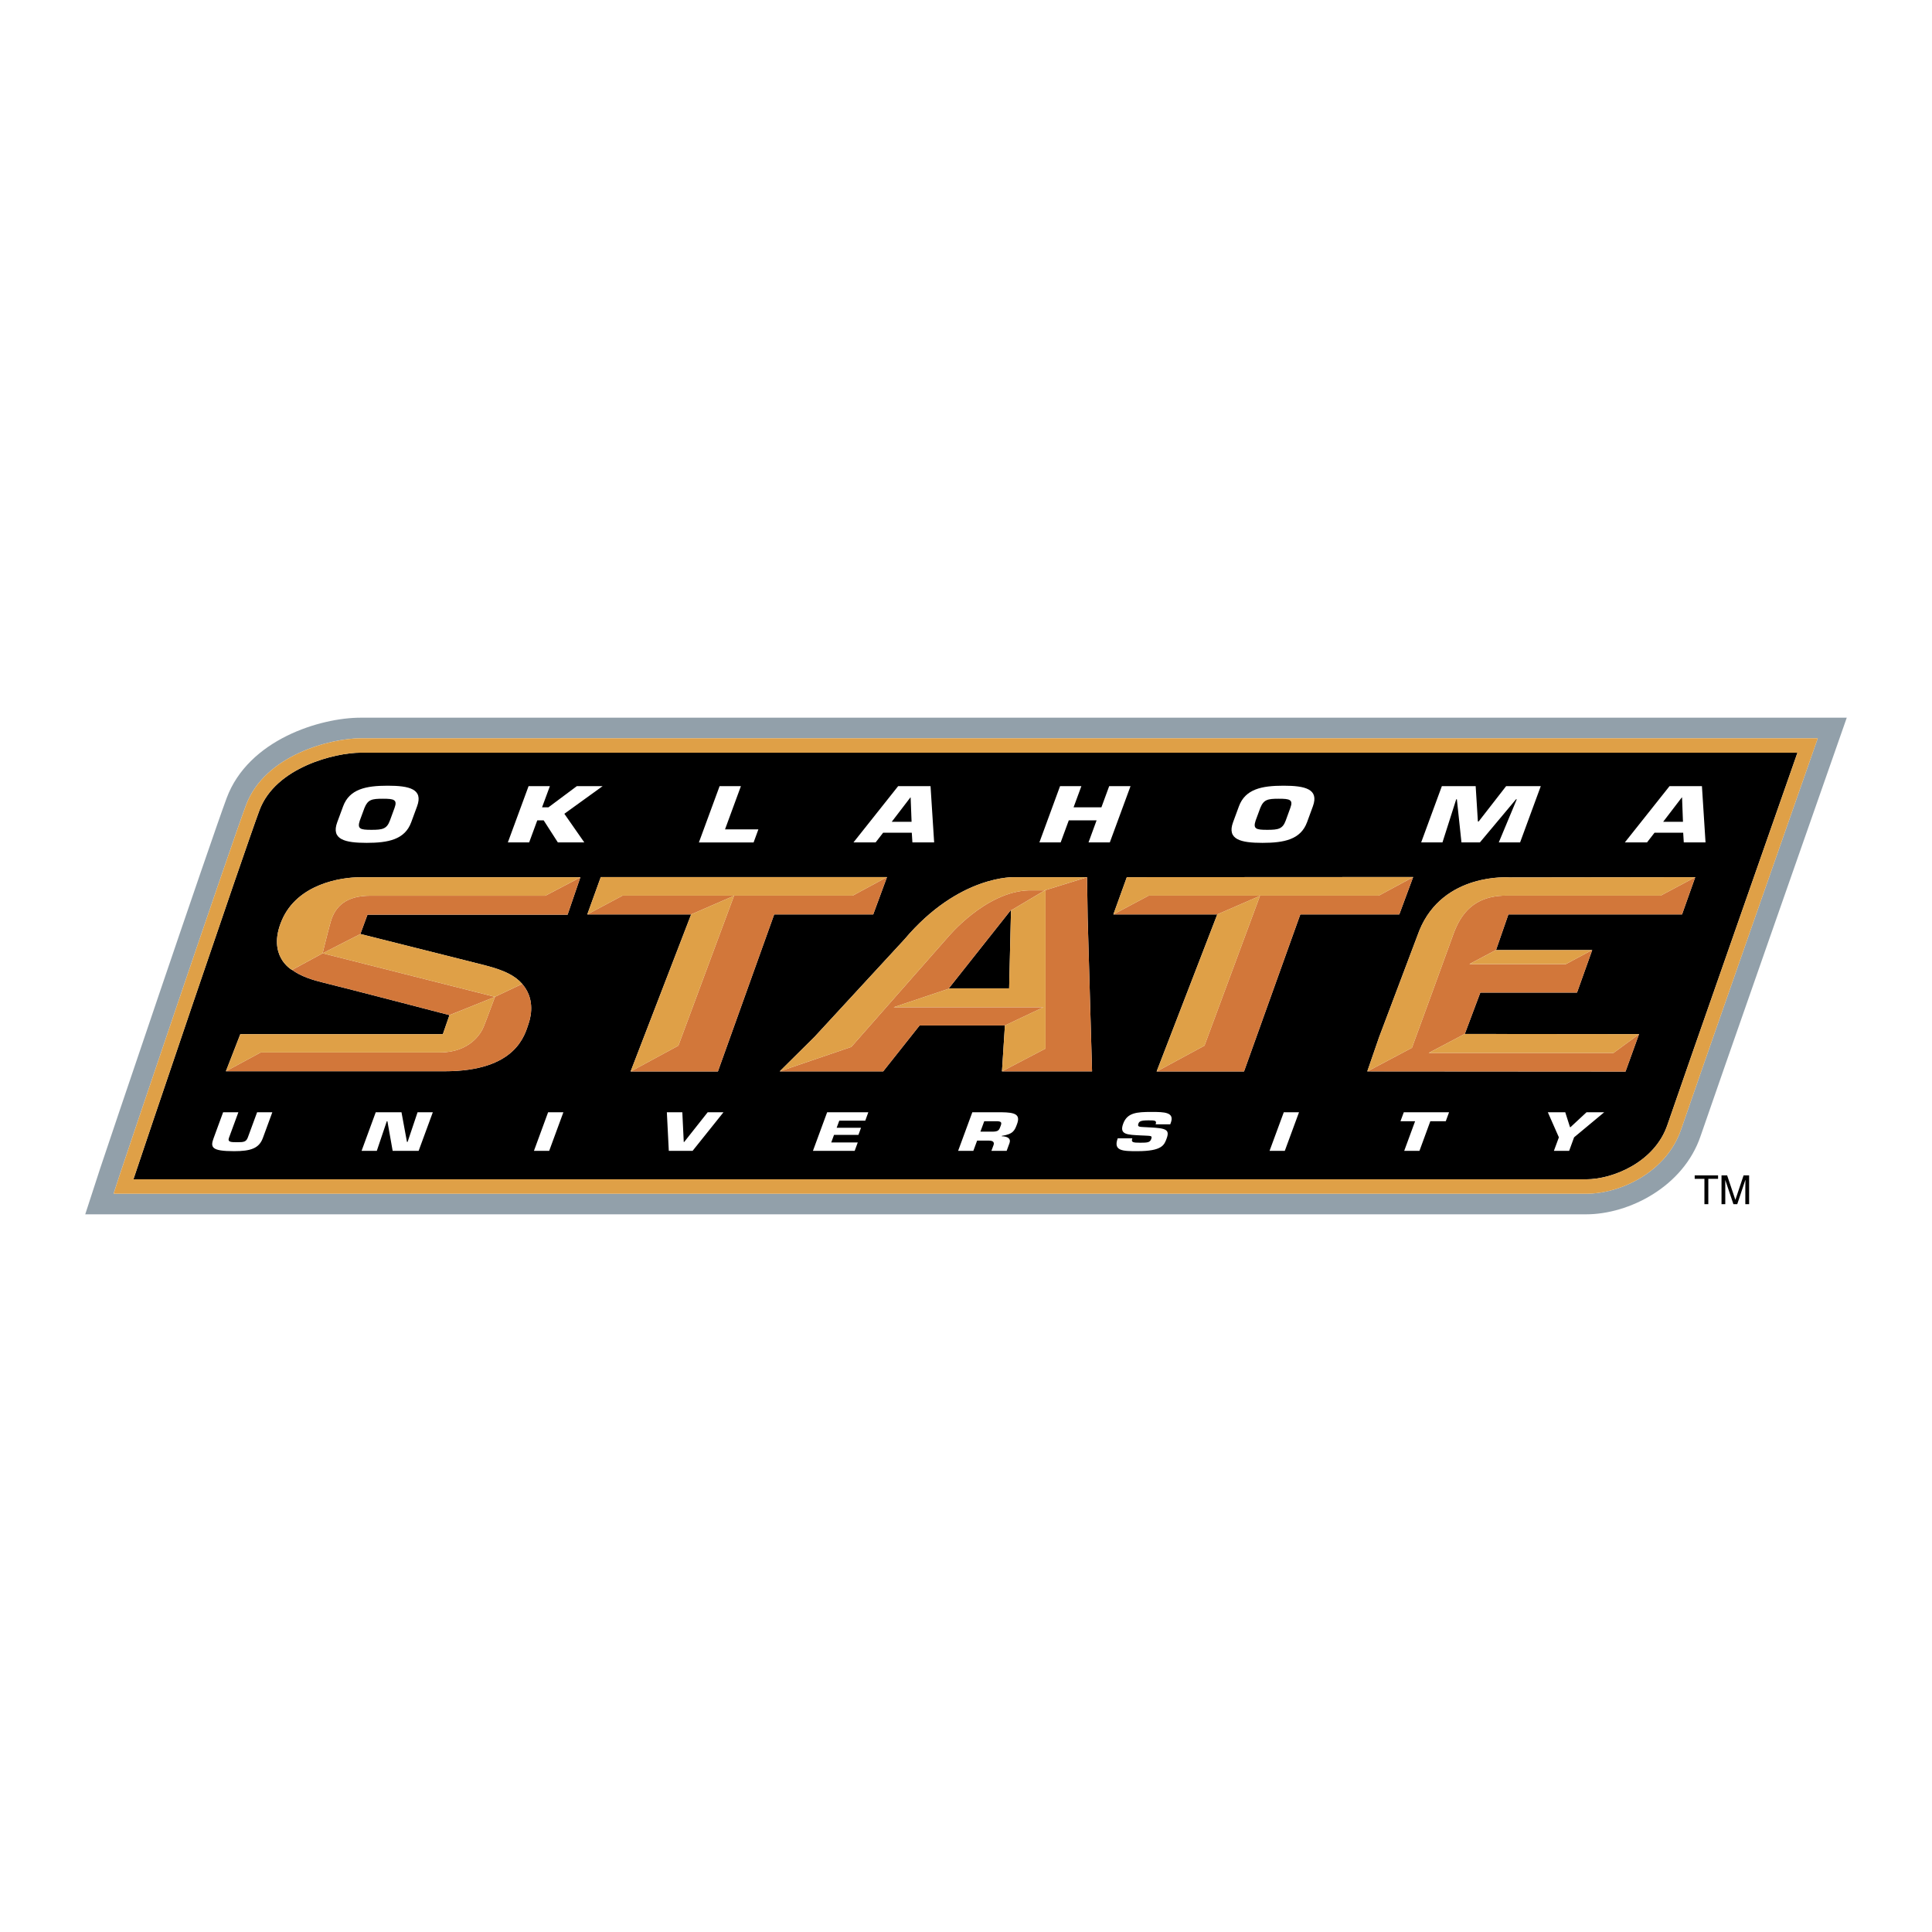 <svg xmlns="http://www.w3.org/2000/svg" width="2500" height="2500" viewBox="0 0 192.756 192.756"><g fill-rule="evenodd" clip-rule="evenodd"><path fill="#fff" d="M0 0h192.756v192.756H0V0z"/><path fill="#fff" d="M156.691 112.455h-.052l-.473-1.484h-1.738l1.101 2.5-.498 1.351h1.522l.494-1.351 3.004-2.5h-1.764l-1.596 1.484zM139.727 111.863h1.459l-1.088 2.959h1.521l1.086-2.959h1.541l.326-.892h-4.515l-.33.892zM145.287 79.744h.065l.459 4.305h1.837l3.606-4.305h.076l-1.797 4.305h2.127l2.065-5.615h-3.457l-2.743 3.527h-.076l-.22-3.527h-3.374l-2.066 5.615h2.125l1.373-4.305zM165.072 83.083h2.861l.059.966h2.17l-.359-5.615h-3.232l-4.459 5.615h2.213l.747-.966zm2.723-3.524h.023l.092 2.432h-1.977l1.862-2.432zM126.662 114.822h1.522l1.418-3.851h-1.52l-1.42 3.851zM114.9 110.939c-1.49 0-2.436.07-2.84 1.176-.41 1.105.412 1.098 1.795 1.168l.33.014c.703.031.789.025.666.359-.119.324-.367.354-1.082.354-.744 0-.941-.041-.795-.439h-1.457c-.467 1.264.492 1.283 1.941 1.283 2.51 0 2.701-.627 2.938-1.264.322-.885-.041-1.029-1.695-1.109l-.623-.033c-.395-.018-.613-.031-.5-.336.08-.217.191-.332 1.012-.332.609 0 .854 0 .707.395h1.459l.057-.156c.394-1.064-.667-1.08-1.913-1.08zM151.607 103.162l-5.466-.006h-.01l5.476.006zM99.941 110.971H97.01l-1.418 3.852h1.518l.379-1.023h1.176c.457 0 .566.197.447.484l-.199.539h1.521l.285-.775c.158-.436-.158-.668-.775-.684l.012-.041c1.146-.17 1.281-.545 1.52-1.188.35-.961-.226-1.147-1.535-1.164zm-.095 1.334c-.162.438-.199.602-.854.602h-1.176l.383-1.043h1.178c.502-.001.594.097.469.441zM163.527 103.17h-.007l-.004.004h.011v-.004z"/><path fill="#fff" d="M143.775 104.402l-1.236.651h.006l3.586-1.897-2.356 1.246zM163.523 103.184l.014-.01-2.558 1.879 2.544-1.869zM136.412 106.898l.018-.007 4.439-2.35-4.457 2.357zM146.631 96.172l-.022.012 2.633-1.396.02-.012-2.635 1.396h.004zM52.097 98.166l.002-.004-2.723 1.293 2.721-1.289zM44.843 101.277l-.001.004 4.541-1.824-4.54 1.82zM35.958 93.184l-.004.003-3.764 1.924 3.768-1.927zM40.668 113.928h-.064l-.546-2.957h-2.569l-1.414 3.851h1.52l.997-2.959h.059l.525 2.959h2.591l1.418-3.851h-1.522l-.995 2.957zM29.132 96.77l.011-.004 3.041-1.649-3.052 1.653zM57.9 87.535l.021-.013-3.503 1.843 3.482-1.83zM24.731 113.471c-.165.451-.4.488-1.047.488-.639 0-1-.006-.839-.441l.937-2.547H22.26l-.942 2.568c-.344.924-.242 1.314 2.037 1.314 1.673 0 2.493-.287 2.871-1.314l.944-2.568h-1.518l-.921 2.5zM62.914 106.908l.015-.01 4.752-2.572-4.767 2.582zM62.114 89.357l-3.52 1.874.112-.06 3.408-1.814zM68.261 113.938h-.044l-.142-2.967h-1.543l.195 3.851h2.372l3.083-3.851h-1.576l-2.345 2.967zM81.107 114.822h4.164l.309-.842h-2.645l.275-.751h2.435l.26-.713h-2.431l.259-.705h2.594l.306-.84h-4.108l-1.418 3.851zM88.48 87.515l.012-.007-3.416 1.849 3.404-1.842zM53.271 114.822h1.521l1.417-3.851h-1.524l-1.414 3.851zM104.26 88.824l-.014.004-3.172 1.884 3.186-1.888zM89.162 100.492l5.609-1.885-.022.008-5.587 1.877zM106.633 81.847h2.773l-.804 2.202h2.125l2.066-5.615h-2.129l-.775 2.11h-2.778l.778-2.11h-2.127l-2.063 5.615h2.123l.811-2.202zM100.867 90.834l.053-.031-.041.025-.012.006zM104.312 88.792l-.052.032.052-.017v-.015zM75.664 82.746h-3.328l1.585-4.312h-2.126l-2.066 5.615h5.459l.476-1.303zM125.955 84.092c2.16 0 3.812-.328 4.449-2.057l.582-1.587c.635-1.728-.77-2.058-2.932-2.058-2.16 0-3.811.33-4.447 2.058l-.584 1.587c-.636 1.729.774 2.057 2.932 2.057zm-.682-2.222l.467-1.266c.338-.829.729-.914 1.836-.914 1.105 0 1.467.085 1.16.914l-.461 1.266c-.311.838-.732.922-1.84.922s-1.437-.084-1.162-.922zM34.231 80.448l-.586 1.587c-.636 1.729.776 2.057 2.935 2.057 2.16 0 3.812-.328 4.447-2.057l.584-1.587c.637-1.728-.774-2.058-2.936-2.058-2.154 0-3.808.33-4.444 2.058zm1.666 1.422l.467-1.266c.337-.829.729-.914 1.832-.914 1.109 0 1.471.085 1.168.914L38.9 81.87c-.312.838-.735.922-1.841.922-1.106 0-1.437-.084-1.162-.922zM53.604 81.847h.639l1.415 2.202h2.639l-1.992-2.858 3.82-2.757h-2.574l-2.829 2.11h-.639l.779-2.11h-2.126l-2.067 5.615h2.124l.811-2.202zM88.109 83.083h2.861l.061.966H93.2l-.36-5.615h-3.231l-4.459 5.615h2.211l.748-.966zm2.722-3.524h.023l.094 2.432h-1.979l1.862-2.432zM169.127 87.523l.018-.008-3.456 1.841 3.438-1.833zM137.566 89.357l3.413-1.842.025-.015-3.438 1.857z"/><path d="M35.978 71.604c-4.014 0-11.195 2.177-13.366 8.025-1.639 4.412-12.114 35.4-12.619 36.947l-1.489 4.576h149.752c4.252 0 9.697-2.738 11.414-7.814 1.064-3.154 12.836-36.748 12.955-37.086l1.627-4.648H35.978zm144.71 3.968c-.119.338-11.896 33.942-12.965 37.108-1.41 4.17-5.928 6.418-9.467 6.418H11.332l.614-1.885c.502-1.543 10.958-32.47 12.593-36.869 1.877-5.05 8.518-6.685 11.438-6.685H181.356l-.668 1.913z" fill="#92a0aa"/><path d="M25.885 80.845c-1.596 4.303-12.028 35.14-12.573 36.815h144.944c2.647 0 6.842-1.699 8.105-5.439 1.084-3.211 12.971-37.125 12.971-37.125H35.978c-2.526 0-8.493 1.446-10.093 5.749zm.341 32.694c-.377 1.027-1.198 1.314-2.871 1.314-2.279 0-2.381-.391-2.037-1.314l.942-2.568h1.522l-.937 2.547c-.161.436.201.441.839.441.647 0 .882-.037 1.047-.488l.92-2.5h1.518l-.943 2.568zm15.541 1.283h-2.591l-.525-2.959h-.059l-.998 2.959h-1.52l1.414-3.852h2.569l.545 2.957h.065l.994-2.957h1.522l-1.416 3.852zm13.025 0h-1.521l1.414-3.852h1.524l-1.417 3.852zM57.9 87.535l-1.273 3.725H36.662l-.708 1.928.005-.003c11.838 2.982 11.875 2.973 12.555 3.159 1.793.468 2.883 1.003 3.585 1.819l-.002.004c1.211 1.373.941 3.039.668 3.871-.408 1.238-1.262 4.842-8.427 4.842l-21.793-.002.002-.004-.009.004 1.439-3.701h20.207l.657-1.895.001-.004c-.093-.023-10.132-2.645-12.523-3.225-1.125-.273-2.302-.639-3.177-1.287l-.011.004s-2.527-1.382-1.021-4.931c1.562-3.687 5.976-4.316 7.811-4.316h22l-.021.012zm11.199 27.287h-2.372l-.195-3.852h1.543l.143 2.967h.043l2.345-2.967h1.576l-3.083 3.852zm2.527-7.924h-8.698l-.015.01 6.043-15.677H58.594l1.345-3.723h28.553l-.012.007h.013l-1.371 3.716h-9.881l-5.615 15.667zm14.701 4.913h-2.593l-.26.705h2.431l-.26.713H83.21l-.276.752h2.645l-.309.842h-4.164l1.418-3.852h4.108l-.305.84zm15.148.324c-.238.643-.373 1.018-1.52 1.188l-.012.041c.617.016.934.248.775.684l-.285.775h-1.521l.199-.539c.119-.287.01-.484-.447-.484h-1.176l-.379 1.023h-1.518l1.418-3.852h2.932c1.309.017 1.885.203 1.534 1.164zm15.337-.117l-.057.156h-1.459c.146-.395-.098-.395-.707-.395-.82 0-.932.115-1.012.332-.113.305.105.318.5.336l.623.033c1.654.08 2.018.225 1.695 1.109-.236.637-.428 1.264-2.938 1.264-1.449 0-2.408-.02-1.941-1.283h1.457c-.146.398.051.439.795.439.715 0 .963-.029 1.082-.354.123-.334.037-.328-.666-.359l-.33-.014c-1.383-.07-2.205-.062-1.795-1.168.404-1.105 1.35-1.176 2.84-1.176 1.247.001 2.308.017 1.913 1.08zm11.372 2.804h-1.521l1.42-3.852h1.52l-1.419 3.852zm16.062-2.959h-1.541l-1.086 2.959h-1.521l1.088-2.959h-1.459l.33-.893h4.516l-.327.893zm12.801 1.608l-.494 1.352h-1.521l.498-1.352-1.102-2.5h1.738l.473 1.484h.053l1.596-1.484h1.764l-3.005 2.5zm9.523-35.037h3.232l.359 5.615h-2.17l-.059-.966h-2.861l-.748.966h-2.213l4.46-5.615zm-22.715 0h3.373l.221 3.527h.076l2.742-3.527h3.457l-2.064 5.615h-2.127l1.797-4.305h-.076l-3.605 4.305h-1.838l-.459-4.305h-.064l-1.373 4.305h-2.125l2.065-5.615zm6.752 9.106l18.537-.024-.018.008h.006l-1.314 3.708h-17.326l-1.23 3.545-.02.012h9.594l.023-.012-1.52 4.255h-9.648l-1.547 4.123-.004.002 5.467.006 11.908.012.004-.004h.008v.004h.01l-.014.01-1.346 3.725-25.748-.018-.018.008 1.178-3.412 4.02-10.652c2.379-5.825 8.998-5.296 8.998-5.296zm-9.621-.025l-1.377 3.716h-9.877l-5.615 15.667h-8.705l-.018.01 6.053-15.677h-10.366l1.342-3.716 28.58-.015-.025.015h.008zm-17.963-5.48l.584-1.587c.637-1.728 2.287-2.058 4.447-2.058 2.162 0 3.566.33 2.932 2.058l-.582 1.587c-.637 1.729-2.289 2.057-4.449 2.057-2.158 0-3.568-.328-2.932-2.057zm-17.261-3.601h2.127l-.777 2.11h2.777l.775-2.11h2.129l-2.066 5.615h-2.125l.805-2.202h-2.773l-.811 2.202H103.7l2.062-5.615zm-4.508 9.081h7.213l-.01.002.059 4.031.439 15.342h-8.988l.293-4.58h-8.511l-3.634 4.582H77.793l.007-.008-.005.002 3.486-3.455 8.946-9.7c5.485-6.499 11.027-6.216 11.027-6.216zm-11.645-9.081h3.231l.36 5.615h-2.169l-.061-.966h-2.861l-.749.966h-2.21l4.459-5.615zm-17.814 0h2.126l-1.585 4.312h3.328l-.477 1.304h-5.458l2.066-5.616zm-19.059 0h2.126l-.78 2.11h.64l2.829-2.11h2.573l-3.819 2.757 1.992 2.858h-2.639l-1.416-2.202h-.638l-.811 2.202h-2.125l2.068-5.615zm-11.124 2.014l-.584 1.587c-.635 1.729-2.288 2.057-4.447 2.057-2.159 0-3.571-.328-2.935-2.057l.586-1.587c.636-1.728 2.29-2.058 4.445-2.058 2.16 0 3.572.33 2.935 2.058z"/><path d="M100.881 90.761l-6.221 7.854h.089l.022-.008h5.911l.185-7.773.012-.006.002-.067zM126.436 82.792c1.107 0 1.529-.084 1.84-.922l.461-1.266c.307-.829-.055-.914-1.16-.914-1.107 0-1.498.085-1.836.914l-.467 1.266c-.276.838.054.922 1.162.922zM90.854 79.559h-.023l-1.862 2.432h1.979l-.094-2.432zM37.059 82.792c1.106 0 1.53-.084 1.841-.922l.464-1.266c.303-.829-.059-.914-1.168-.914-1.104 0-1.495.085-1.832.914l-.467 1.266c-.275.838.056.922 1.162.922zM99.377 111.863h-1.178l-.383 1.043h1.176c.654 0 .691-.164.854-.602.125-.343.033-.441-.469-.441zM167.818 79.559h-.023l-1.861 2.432h1.976l-.092-2.432zM169.08 117.613h.971v2.528h.388v-2.528h.973v-.343h-2.332v.343zM173.143 119.695h-.01l-.816-2.426h-.561v2.871h.375v-1.697l-.002-.711h.002l.812 2.408h.383l.805-2.412h.012c0 .27-.012.633-.012.715v1.697h.379v-2.871h-.553l-.814 2.426z"/><path fill="#d2773a" d="M88.493 87.515h-.013l-3.404 1.842H62.114l-3.408 1.814-.112.06h10.363l4.278-1.859-5.554 14.954-4.752 2.572h8.697l5.615-15.667h9.881l1.371-3.716zM114.605 89.357l-3.523 1.874h10.365l4.262-1.853-5.539 14.948-4.758 2.572h8.705l5.615-15.667h9.877l1.377-3.716h-.007l-3.413 1.842h-22.961zM89.162 100.492l5.587-1.877h-.089l6.221-7.854-.002.066.041-.024.154-.091 3.172-1.884-.008.002h-1.574c-4.357.115-8.129 4.712-8.129 4.712l-9.6 10.909-7.134 2.434-.007.008h10.321l3.634-4.582h8.511l3.844-1.818H89.162v-.001z"/><path fill="#d2773a" d="M104.312 104.617l-4.345 2.274h8.988l-.439-15.342-.059-4.031-4.145 1.289v15.81zM36.96 89.365c-2.347 0-3.513.988-3.973 2.621-.318 1.14-.803 3.131-.803 3.131l-3.041 1.649c.875.648 2.052 1.014 3.177 1.287 2.392.58 12.431 3.201 12.523 3.225l4.54-1.82s-.813 2.205-1.125 2.975c-.248.627-1.354 2.57-4.366 2.57H26.011l-3.463 1.871-.002.004 21.793.002c7.165 0 8.019-3.604 8.427-4.842.273-.832.543-2.498-.668-3.871l-2.721 1.289-17.187-4.345 3.764-1.924.708-1.928h19.966l1.273-3.725-3.482 1.831H36.96zM150.258 89.356c-4.016 0-4.932 2.939-5.465 4.43-.527 1.488-3.924 10.755-3.924 10.755l-4.439 2.35 25.748.018 1.346-3.725-2.545 1.869h-18.436.002-.006l1.236-.65 2.355-1.246h.01l.004-.002 1.547-4.123h9.648l1.52-4.255-.023.012h.004l-2.604 1.396h-9.627l.021-.012h-.004l2.635-1.396 1.23-3.545h17.326l1.314-3.708h-.006l-3.438 1.833h-15.429v-.001z"/><path d="M35.978 73.659c-2.92 0-9.562 1.635-11.438 6.685-1.635 4.399-12.091 35.326-12.593 36.869l-.614 1.885h146.924c3.539 0 8.057-2.248 9.467-6.418 1.068-3.166 12.846-36.77 12.965-37.108l.67-1.913H35.978zm130.383 38.562c-1.264 3.74-5.459 5.439-8.105 5.439H13.312c.545-1.676 10.977-32.513 12.573-36.815 1.6-4.303 7.566-5.749 10.092-5.749h143.354s-11.886 33.914-12.97 37.125z" fill="#dfa047"/><path d="M28.111 91.838c-1.505 3.549 1.021 4.931 1.021 4.931l3.052-1.653s.485-1.991.803-3.131c.46-1.632 1.626-2.621 3.973-2.621h17.458l3.503-1.843h-22c-1.835.001-6.249.631-7.81 4.317z" fill="#dfa047"/><path d="M49.376 99.455l2.723-1.293c-.702-.816-1.792-1.352-3.585-1.819-.68-.186-.717-.177-12.555-3.159l-3.769 1.927 17.186 4.344zM43.892 105.002c3.012 0 4.118-1.943 4.366-2.57.312-.77 1.125-2.975 1.125-2.975l-4.541 1.824-.657 1.895H23.978l-1.439 3.701.009-.004 3.463-1.871h17.881zM85.076 89.357l3.416-1.849H59.939l-1.345 3.723 3.52-1.874h22.962z" fill="#dfa047"/><path fill="#dfa047" d="M73.235 89.372l-4.278 1.859-6.043 15.677 4.767-2.582 5.554-14.954zM90.227 93.732l-8.946 9.7-3.486 3.455.005-.002 7.134-2.434 9.6-10.909s3.772-4.597 8.129-4.712h1.574l.008-.002.014-.004.053-.032v.015l4.145-1.29.01-.002h-7.213s-5.542-.283-11.027 6.217z"/><path fill="#dfa047" d="M104.312 88.807l-.052.017-3.186 1.888-.154.091-.053.031-.185 7.773h-5.911l-5.609 1.885h14.942l-3.844 1.819-.293 4.58 4.345-2.274v-15.81zM137.566 89.357l3.438-1.857-28.58.015-1.342 3.716 3.523-1.874h22.961z"/><path fill="#dfa047" d="M125.709 89.378l-4.262 1.853-6.052 15.677.017-.01 4.758-2.572 5.539-14.948zM136.412 106.898l4.457-2.357s3.396-9.268 3.924-10.755c.533-1.49 1.449-4.43 5.465-4.43h15.432l3.455-1.841-18.537.024s-6.619-.529-8.998 5.295l-4.02 10.652-1.178 3.412zM142.545 105.053h-.002 18.436l2.558-1.879H163.516l-11.909-.012-5.476-.006-3.586 1.897z"/><path fill="#dfa047" d="M156.236 96.184l2.604-1.396H149.242l-2.633 1.396h9.627z"/></g></svg>